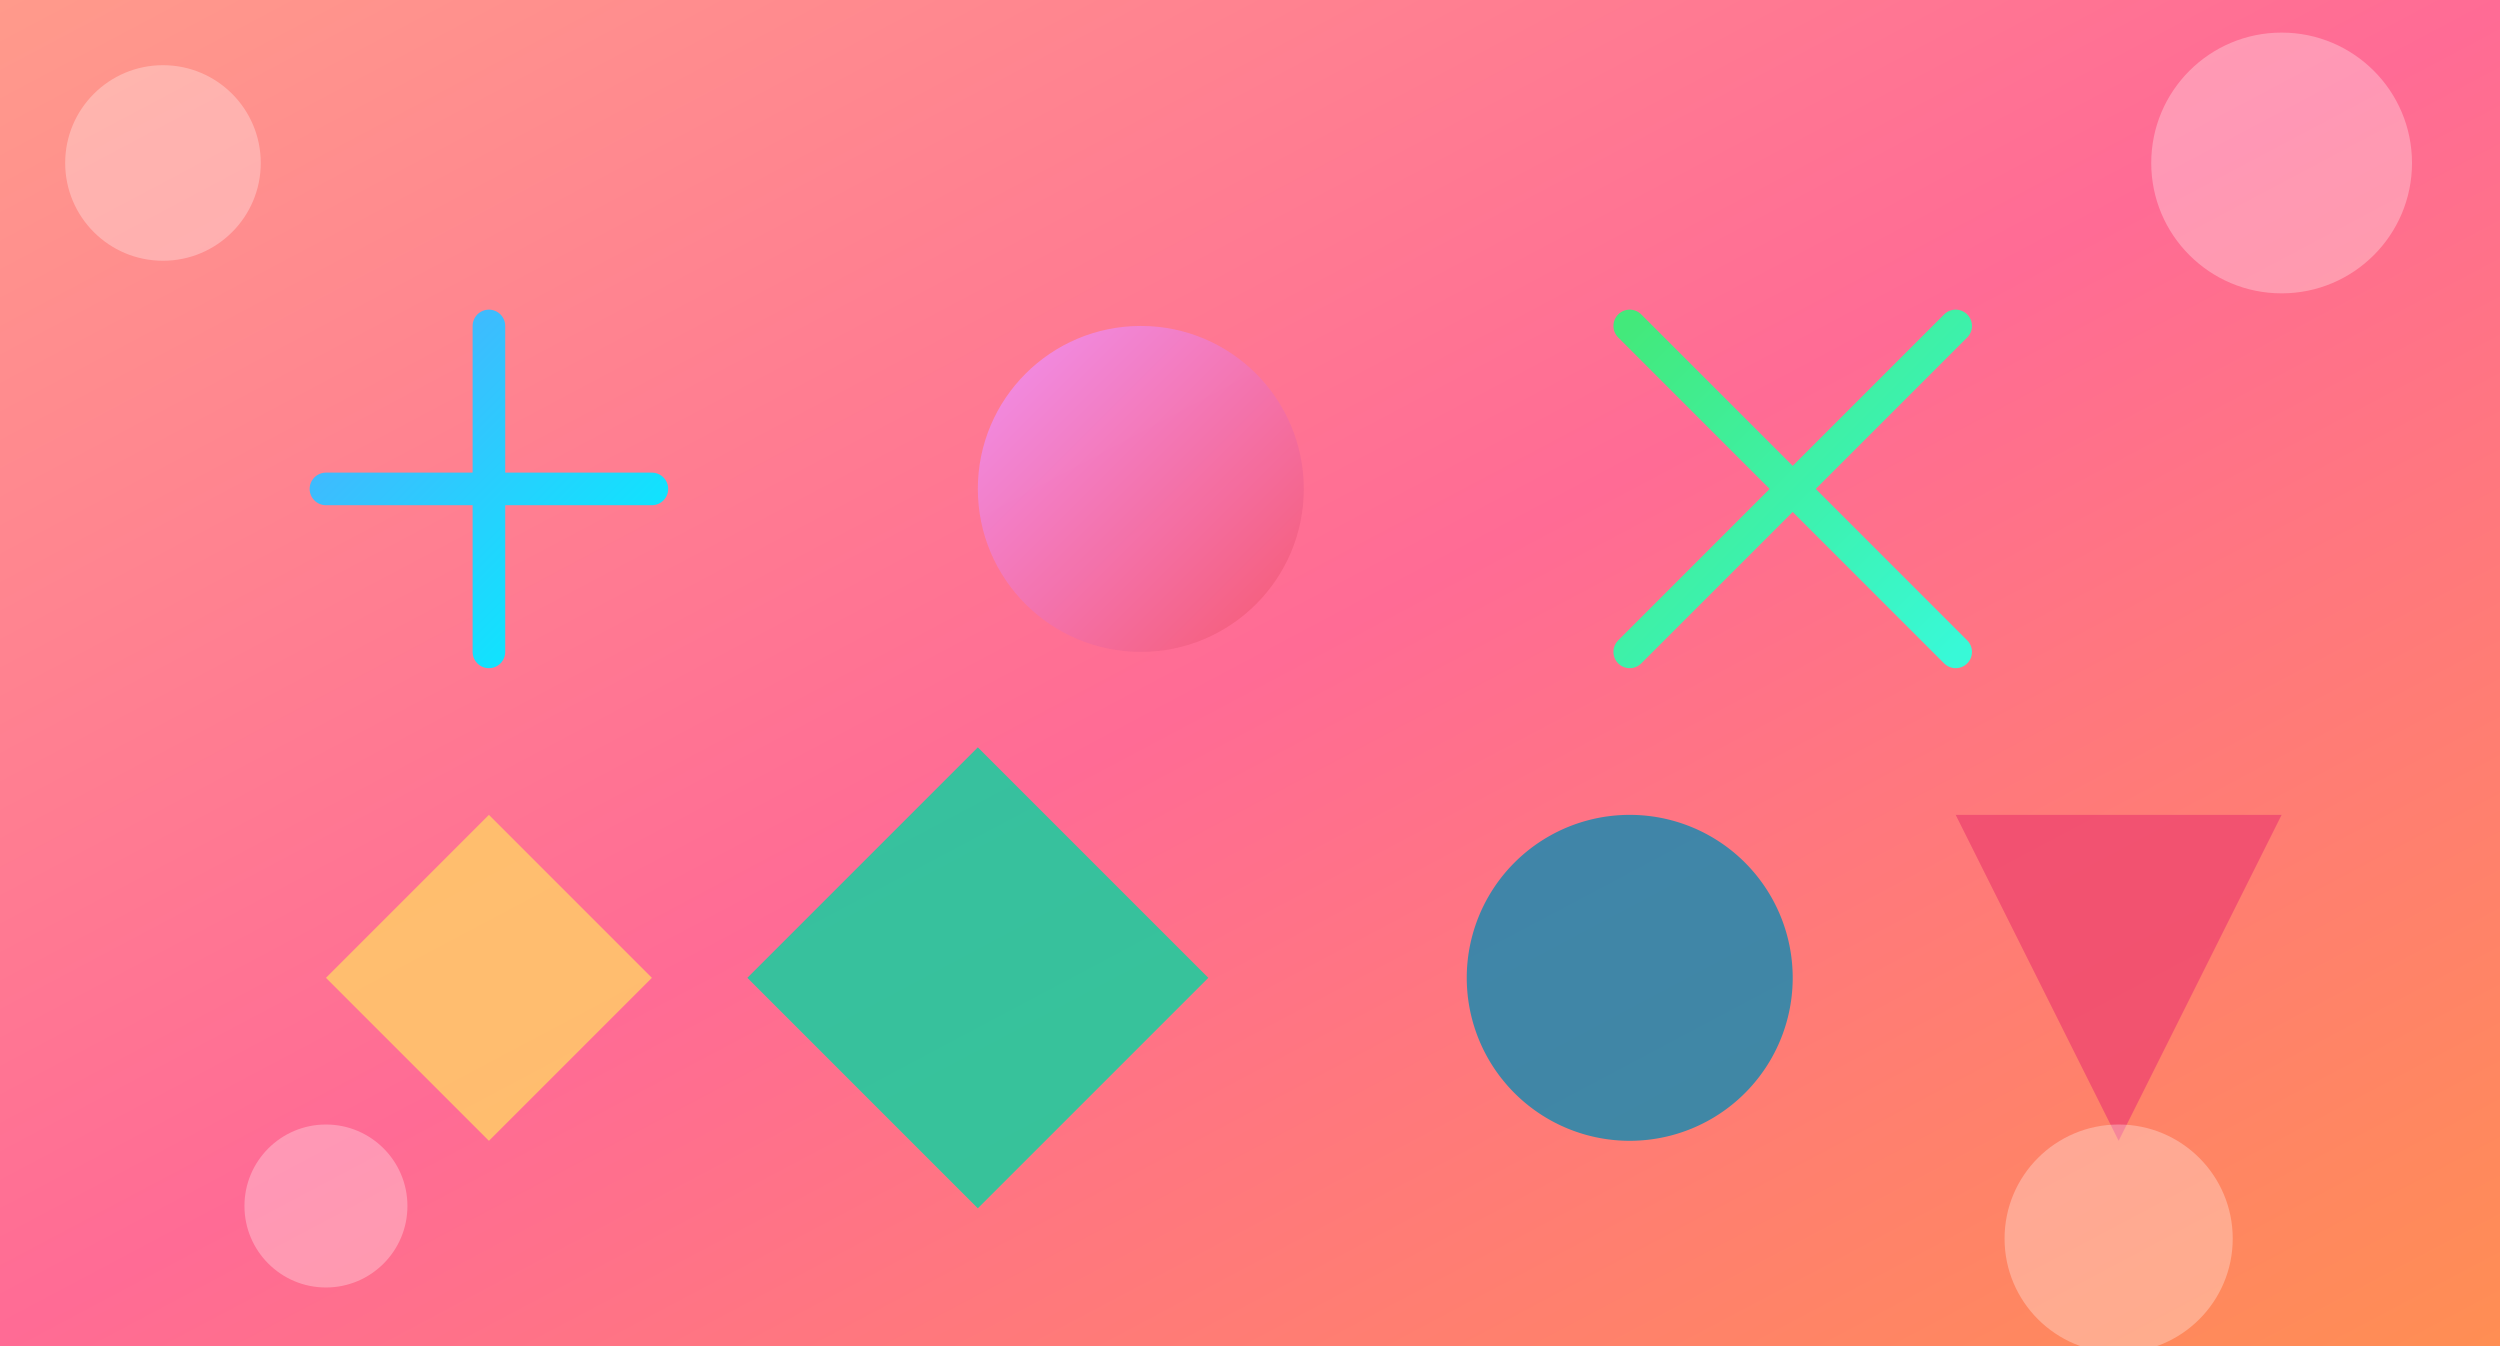 <svg xmlns="http://www.w3.org/2000/svg" width="767" height="413" viewBox="0 0 767 413"><rect x="0" y="0" width="767" height="413" fill="#333333" stroke="none"/><defs><linearGradient id="bgGradient" x1="0%" y1="0%" x2="100%" y2="100%"><stop offset="0%" stop-color="#FF9A8B"></stop><stop offset="50%" stop-color="#FF6B95"></stop><stop offset="100%" stop-color="#FF8E53"></stop></linearGradient><linearGradient id="mathSymbol1" x1="0%" y1="0%" x2="100%" y2="100%"><stop offset="0%" stop-color="#4facfe"></stop><stop offset="100%" stop-color="#00f2fe"></stop></linearGradient><linearGradient id="mathSymbol2" x1="0%" y1="0%" x2="100%" y2="100%"><stop offset="0%" stop-color="#f093fb"></stop><stop offset="100%" stop-color="#f5576c"></stop></linearGradient><linearGradient id="mathSymbol3" x1="0%" y1="0%" x2="100%" y2="100%"><stop offset="0%" stop-color="#43e97b"></stop><stop offset="100%" stop-color="#38f9d7"></stop></linearGradient></defs><rect width="767" height="413" fill="url(#bgGradient)"></rect><path d="M150,100 L150,200 M100,150 L200,150" stroke="url(#mathSymbol1)" stroke-width="10" stroke-linecap="round"></path><circle cx="350" cy="150" r="50" fill="url(#mathSymbol2)" opacity="0.9"></circle><path d="M500,100 L600,200 M500,200 L600,100" stroke="url(#mathSymbol3)" stroke-width="10" stroke-linecap="round"></path><polygon points="100,300 150,250 200,300 150,350" fill="#FFD166" opacity="0.8"></polygon><rect x="250" y="250" width="100" height="100" fill="#06D6A0" opacity="0.8" transform="rotate(45 300 300)"></rect><path d="M450,300 A50,50 0 1,1 550,300 A50,50 0 1,1 450,300" fill="#118AB2" opacity="0.8"></path><polygon points="600,250 700,250 650,350" fill="#EF476F" opacity="0.8"></polygon><circle cx="50" cy="50" r="30" fill="#FFFFFF" opacity="0.3"></circle><circle cx="700" cy="50" r="40" fill="#FFFFFF" opacity="0.3"></circle><circle cx="100" cy="370" r="25" fill="#FFFFFF" opacity="0.3"></circle><circle cx="650" cy="380" r="35" fill="#FFFFFF" opacity="0.3"></circle></svg>